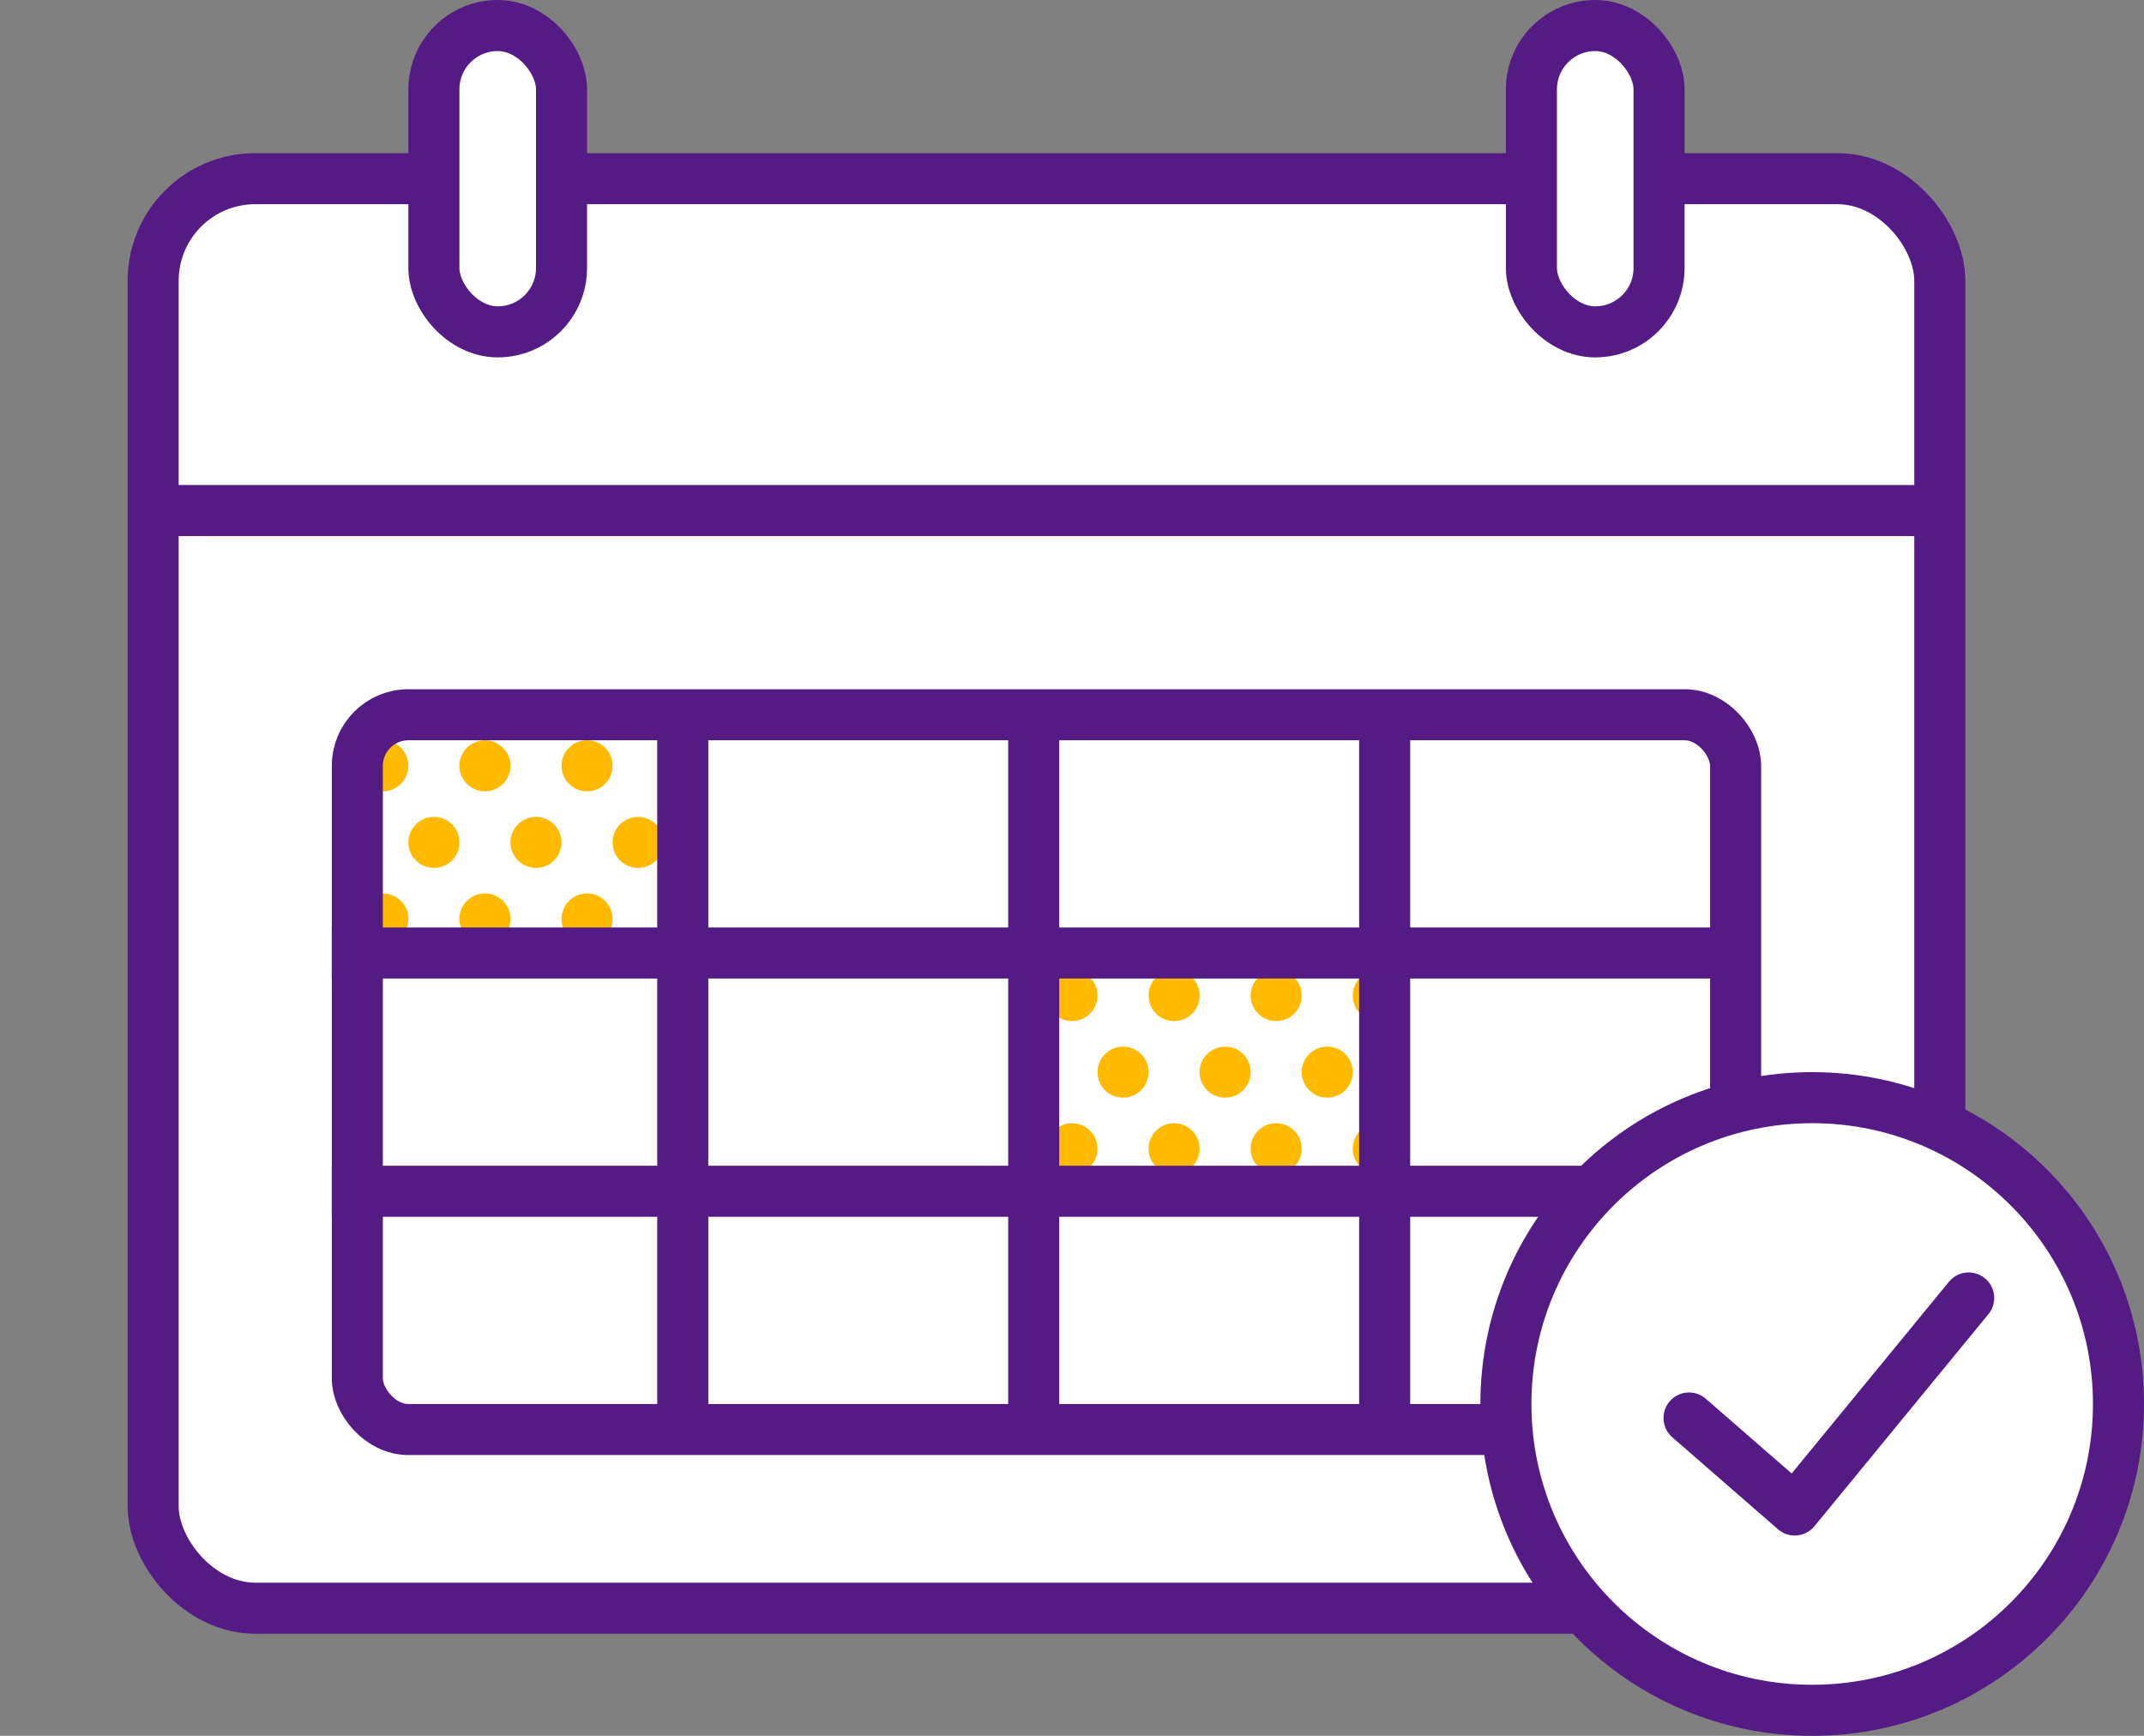 <?xml version="1.0" encoding="UTF-8"?>
<svg xmlns="http://www.w3.org/2000/svg" width="84" height="68" version="1.1" viewBox="0 0 84 68">
  <rect x="0" y="0" width="84" height="68" fill="#808080" stroke="none"/>
  <!-- Generator: Adobe Illustrator 29.5.1, SVG Export Plug-In . SVG Version: 2.1.0 Build 141)  -->
  <defs>
    <style>
      .st0 {
        fill: none;
      }

      .st0, .st1 {
        stroke-miterlimit: 10;
      }

      .st0, .st1, .st2 {
        stroke: #541b85;
        stroke-width: 2px;
      }

      .st3 {
        fill: #ffba00;
      }

      .st1, .st2 {
        fill: #fff;
      }

      .st4 {
        fill: #541b85;
      }

      .st2 {
        stroke-linecap: round;
        stroke-linejoin: round;
      }
    </style>
  </defs>
  <g id="_紫" data-name="紫">
    <rect class="st1" x="6" y="7" width="70" height="56" rx="4" ry="4"/>
  </g>
  <g id="_黄色" data-name="黄色">
    <g>
      <g>
        <path id="_長方形_261" class="st3" d="M15,29h0c.552,0,1,.448,1,1h0c0,.552-.448,1-1,1h0c-.552,0-1-.448-1-1h0c0-.552.448-1,1-1Z"/>
        <path id="_長方形_276" class="st3" d="M17,32h0c.552,0,1,.448,1,1h0c0,.552-.448,1-1,1h0c-.552,0-1-.448-1-1h0c0-.552.448-1,1-1Z"/>
      </g>
      <g>
        <path id="_長方形_261-2" class="st3" d="M19,29h0c.552,0,1,.448,1,1h0c0,.552-.448,1-1,1h0c-.552,0-1-.448-1-1h0c0-.552.448-1,1-1Z"/>
        <path id="_長方形_276-2" class="st3" d="M21,32h0c.552,0,1,.448,1,1h0c0,.552-.448,1-1,1h0c-.552,0-1-.448-1-1h0c0-.552.448-1,1-1Z"/>
      </g>
      <g>
        <path id="_長方形_261-3" class="st3" d="M23,29h0c.552,0,1,.448,1,1h0c0,.552-.448,1-1,1h0c-.552,0-1-.448-1-1h0c0-.552.448-1,1-1Z"/>
        <path id="_長方形_276-3" class="st3" d="M25,32h0c.552,0,1,.448,1,1h0c0,.552-.448,1-1,1h0c-.552,0-1-.448-1-1h0c0-.552.448-1,1-1Z"/>
      </g>
      <path id="_長方形_261-5" class="st3" d="M15,35h0c.552,0,1,.448,1,1h0c0,.552-.448,1-1,1h0c-.552,0-1-.448-1-1h0c0-.552.448-1,1-1Z"/>
      <path id="_長方形_261-6" class="st3" d="M19,35h0c.552,0,1,.448,1,1h0c0,.552-.448,1-1,1h0c-.552,0-1-.448-1-1h0c0-.552.448-1,1-1Z"/>
      <path id="_長方形_261-7" class="st3" d="M23,35h0c.552,0,1,.448,1,1h0c0,.552-.448,1-1,1h0c-.552,0-1-.448-1-1h0c0-.552.448-1,1-1Z"/>
    </g>
    <g>
      <g>
        <path id="_長方形_2611" data-name="_長方形_261" class="st3" d="M42,38h0c.552,0,1,.448,1,1h0c0,.552-.448,1-1,1h0c-.552,0-1-.448-1-1h0c0-.552.448-1,1-1Z"/>
        <path id="_長方形_2761" data-name="_長方形_276" class="st3" d="M44,41h0c.552,0,1,.448,1,1h0c0,.552-.448,1-1,1h0c-.552,0-1-.448-1-1h0c0-.552.448-1,1-1Z"/>
      </g>
      <g>
        <path id="_長方形_261-21" data-name="_長方形_261-2" class="st3" d="M46,38h0c.552,0,1,.448,1,1h0c0,.552-.448,1-1,1h0c-.552,0-1-.448-1-1h0c0-.552.448-1,1-1Z"/>
        <path id="_長方形_276-21" data-name="_長方形_276-2" class="st3" d="M48,41h0c.552,0,1,.448,1,1h0c0,.552-.448,1-1,1h0c-.552,0-1-.448-1-1h0c0-.552.448-1,1-1Z"/>
      </g>
      <g>
        <path id="_長方形_261-31" data-name="_長方形_261-3" class="st3" d="M50,38h0c.552,0,1,.448,1,1h0c0,.552-.448,1-1,1h0c-.552,0-1-.448-1-1h0c0-.552.448-1,1-1Z"/>
        <path id="_長方形_276-31" data-name="_長方形_276-3" class="st3" d="M52,41h0c.552,0,1,.448,1,1h0c0,.552-.448,1-1,1h0c-.552,0-1-.448-1-1h0c0-.552.448-1,1-1Z"/>
      </g>
      <path id="_長方形_261-4" class="st3" d="M54,38h0c.552,0,1,.448,1,1h0c0,.552-.448,1-1,1h0c-.552,0-1-.448-1-1h0c0-.552.448-1,1-1Z"/>
      <path id="_長方形_261-51" data-name="_長方形_261-5" class="st3" d="M42,44h0c.552,0,1,.448,1,1h0c0,.552-.448,1-1,1h0c-.552,0-1-.448-1-1h0c0-.552.448-1,1-1Z"/>
      <path id="_長方形_261-61" data-name="_長方形_261-6" class="st3" d="M46,44h0c.552,0,1,.448,1,1h0c0,.552-.448,1-1,1h0c-.552,0-1-.448-1-1h0c0-.552.448-1,1-1Z"/>
      <path id="_長方形_261-71" data-name="_長方形_261-7" class="st3" d="M50,44h0c.552,0,1,.448,1,1h0c0,.552-.448,1-1,1h0c-.552,0-1-.448-1-1h0c0-.552.448-1,1-1Z"/>
      <path id="_長方形_261-8" class="st3" d="M54,44h0c.552,0,1,.448,1,1h0c0,.552-.448,1-1,1h0c-.552,0-1-.448-1-1h0c0-.552.448-1,1-1Z"/>
    </g>
  </g>
  <g id="_紫1" data-name="紫">
    <g>
      <rect class="st1" x="17" y="1" width="5" height="12" rx="2.5" ry="2.5"/>
      <rect class="st1" x="60" y="1" width="5" height="12" rx="2.5" ry="2.5"/>
      <rect class="st4" x="6" y="19" width="70" height="2"/>
      <g>
        <rect class="st4" x="13" y="45.667" width="55" height="2"/>
        <rect class="st4" x="13" y="36.333" width="55" height="2"/>
        <rect class="st4" x="26.5" y="41" width="28" height="2" transform="translate(-1.5 82.5) rotate(-90)"/>
        <rect class="st4" x="12.75" y="41" width="28" height="2" transform="translate(-15.25 68.75) rotate(-90)"/>
        <rect class="st4" x="40.25" y="41" width="28" height="2" transform="translate(12.25 96.25) rotate(-90)"/>
        <rect class="st0" x="14" y="28" width="54" height="28" rx="2" ry="2"/>
      </g>
    </g>
    <circle class="st1" cx="71" cy="55" r="12"/>
    <polyline class="st2" points="66.175 55.549 70.316 59.153 77.131 50.847"/>
  </g>
</svg>